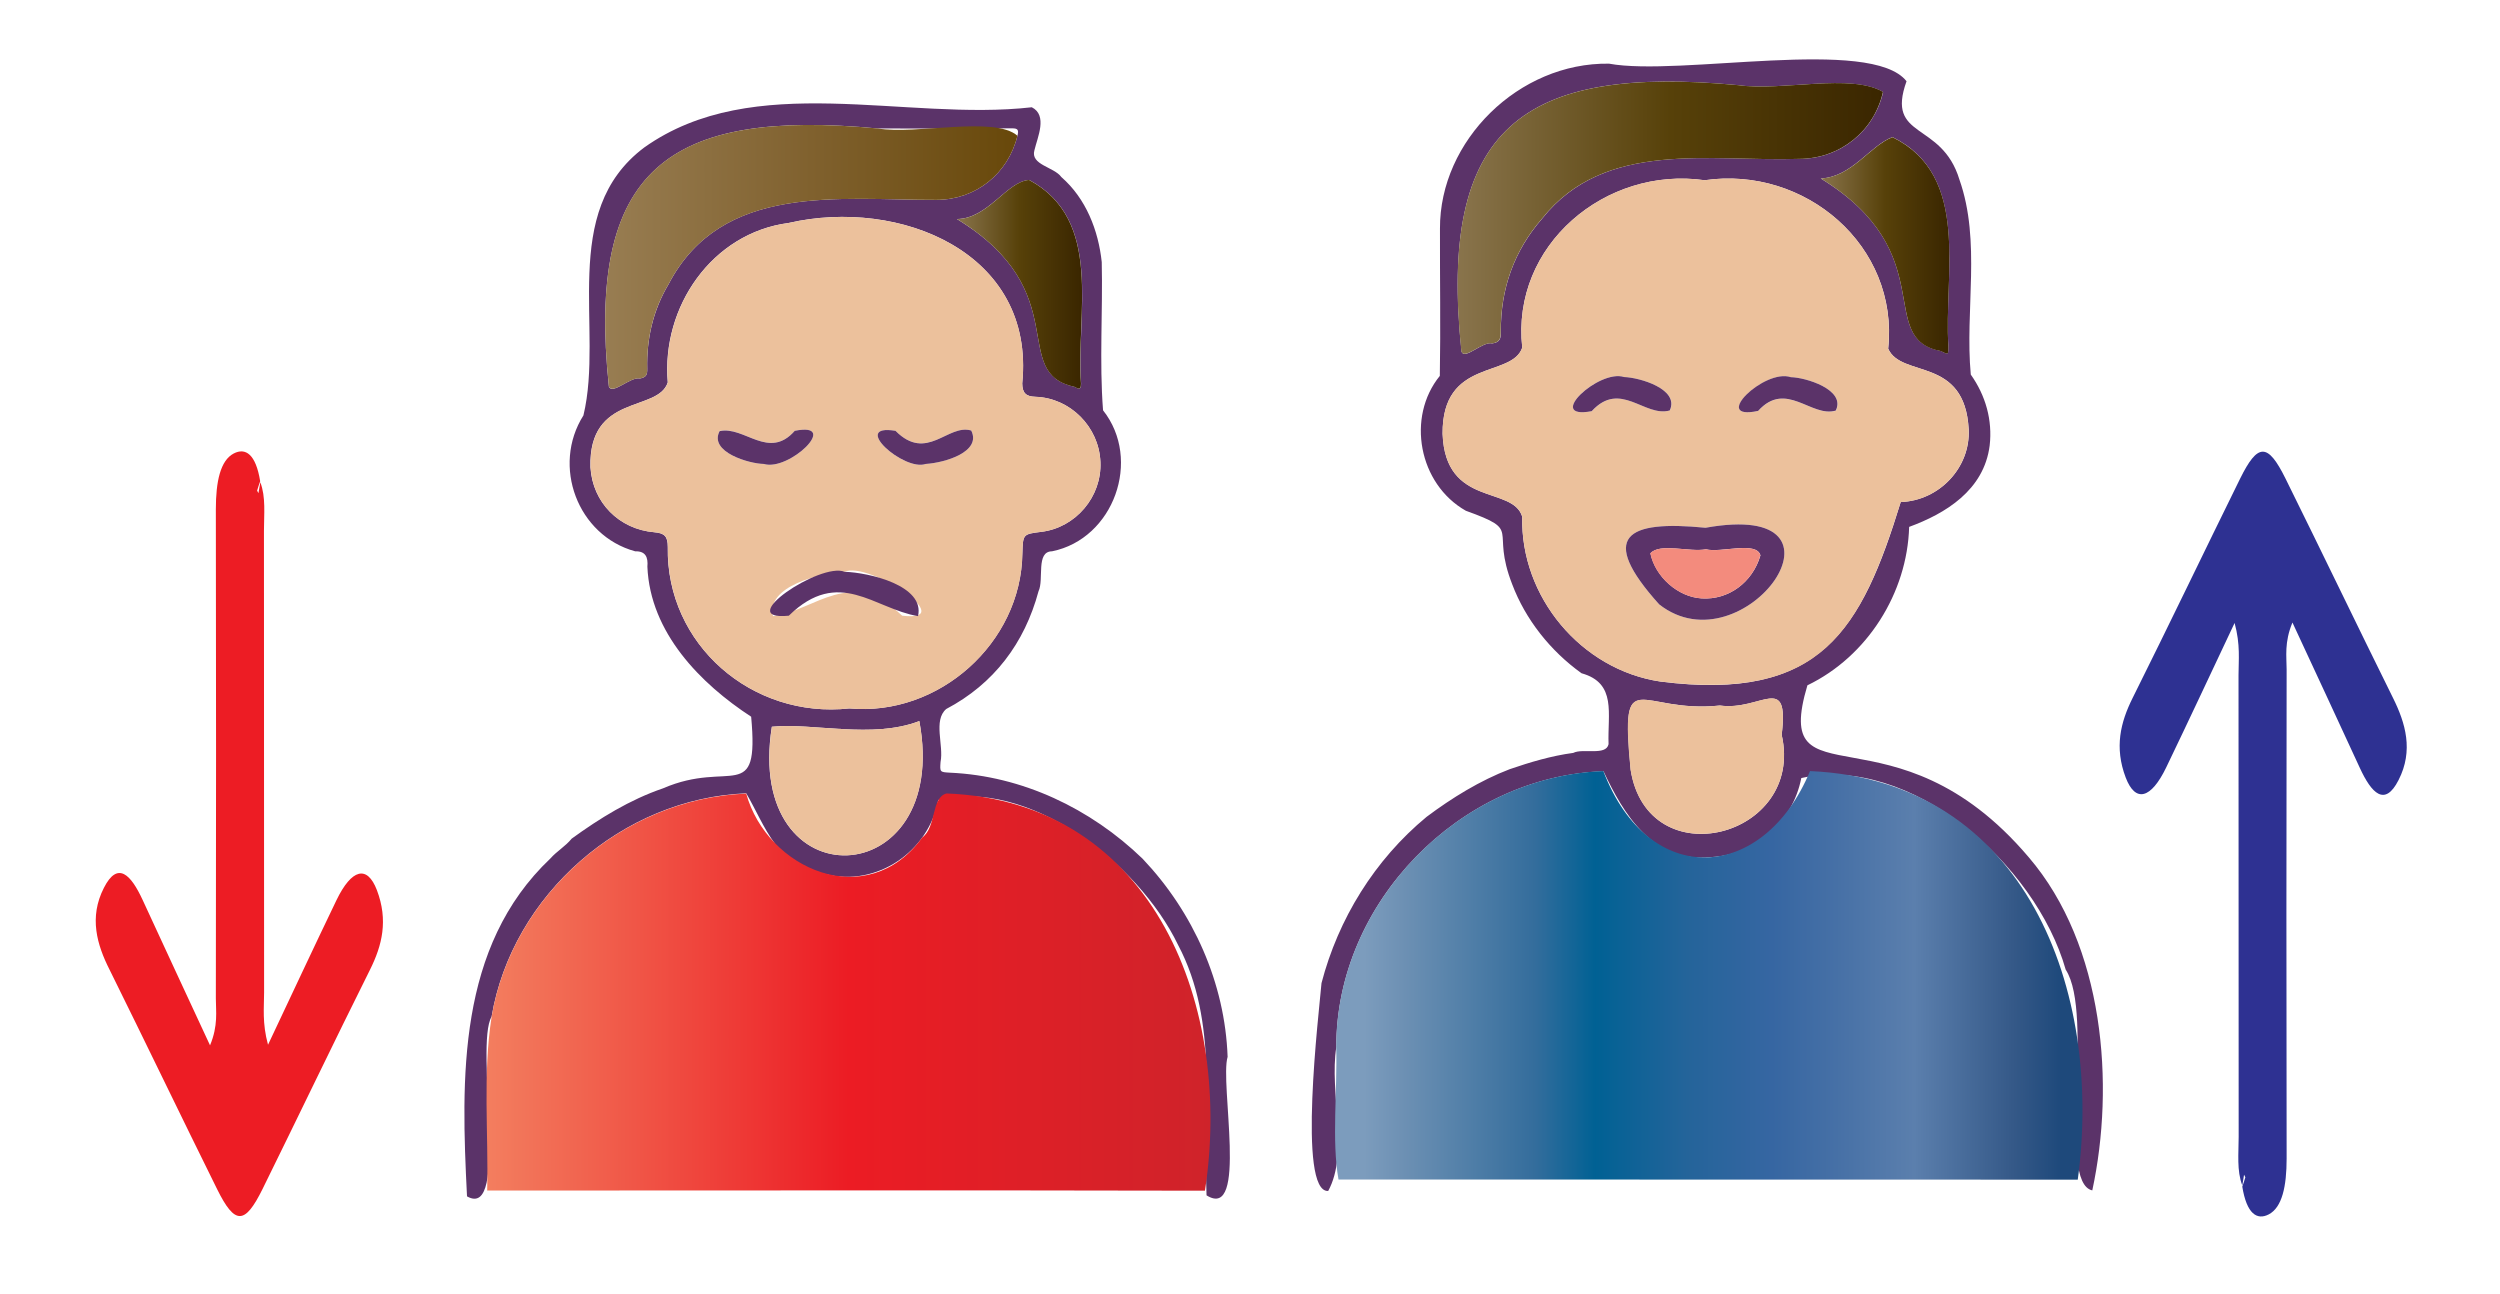 <?xml version="1.0" encoding="utf-8"?>
<!-- Generator: Adobe Illustrator 26.3.1, SVG Export Plug-In . SVG Version: 6.00 Build 0)  -->
<svg version="1.1" id="Layer_1" xmlns="http://www.w3.org/2000/svg" xmlns:xlink="http://www.w3.org/1999/xlink" x="0px" y="0px"
	 viewBox="0 0 172 89" style="enable-background:new 0 0 172 89;" xml:space="preserve">
<style type="text/css">
	.st0{fill:#5B3369;}
	.st1{fill:url(#SVGID_1_);}
	.st2{fill:#ECC19C;}
	.st3{fill:url(#SVGID_00000155863540141199741750000003630546896497670290_);}
	.st4{fill:url(#SVGID_00000004534161184582534050000012370994830769143978_);}
	.st5{fill:url(#SVGID_00000128474057104215363520000008743624784233501104_);}
	.st6{fill:url(#SVGID_00000157991203181069286010000014531405508886862756_);}
	.st7{fill:url(#SVGID_00000029766024673593683750000006491051389903724991_);}
	.st8{fill:#F38B7D;}
	.st9{fill:#2E3192;}
	.st10{fill:#ED1C24;}
</style>
<g>
	<path class="st0" d="M45.61,54.24c4.66-2.02,6.63,1.2,6.07-4.93c-3.48-2.27-6.95-5.78-7.14-10.32c0.06-0.66-0.13-1.08-0.84-1.06
		c-3.96-1.08-5.76-5.87-3.56-9.35c1.43-5.96-1.73-13.99,4.18-18.43c7.54-5.36,17.96-1.78,26.67-2.77c1.1,0.56,0.39,2.06,0.18,2.95
		c-0.3,1.02,1.35,1.15,1.85,1.85c1.7,1.48,2.55,3.68,2.78,5.85c0.08,3.35-0.17,6.88,0.09,10.2c2.69,3.39,0.74,8.84-3.51,9.7
		c-1.13,0.01-0.54,1.93-0.93,2.75c-0.96,3.57-3.07,6.37-6.35,8.1c-0.91,0.78-0.16,2.5-0.39,3.64c-0.05,0.7-0.05,0.7,0.64,0.74
		c4.97,0.22,9.68,2.46,13.26,5.92c3.5,3.69,5.67,8.56,5.85,13.63c-0.55,1.81,1.42,11.33-1.45,9.53c-0.23-5.75,0.86-11.91-1.96-17.23
		c-2.75-5.71-10.37-11.5-16.5-9.97c-0.64,3.54-4.23,6-7.75,5.1c-3.34-0.42-4.13-3.3-5.46-5.56c-8.51,0.34-16.1,6.97-17.52,15.37
		c-1.18,1.99,1.27,14.05-1.69,12.36c-0.41-8.14-0.67-17.18,5.74-23.25c0.44-0.5,1.03-0.83,1.46-1.36
		C41.26,56.3,43.33,55.02,45.61,54.24z M58.44,48.74c6.12,0.56,11.82-4.48,11.9-10.68c0.04-1.31,0.04-1.31,1.31-1.47
		c2.36-0.29,4.17-2.42,4.06-4.81c-0.1-2.42-2.08-4.4-4.48-4.48c-0.65-0.02-0.89-0.27-0.9-0.92c0.91-9.04-8.47-12.79-16.07-11.04
		c-5.28,0.69-8.77,5.78-8.32,10.97c-0.67,2.08-5.46,0.73-5.32,5.84c0.15,2.42,1.96,4.26,4.4,4.47c0.71,0.06,0.92,0.29,0.92,1.01
		C45.82,44.35,51.75,49.47,58.44,48.74z M60.41,8.84c-14.44-1.36-20.08,2.8-18.52,17.75c0.23,0.61,1.49-0.7,2.14-0.55
		c0.43-0.08,0.51-0.26,0.5-0.66c-0.05-2.08,0.41-4.05,1.47-5.83c3.66-7.01,11.75-5.78,18.42-5.8c2.7,0,4.94-1.79,5.58-4.41
		c0.1-0.4,0.04-0.52-0.4-0.51C66.53,8.85,63.47,8.84,60.41,8.84z M63.25,49.61c-3.23,1.25-7.37,0.1-10.15,0.39
		C51.19,62.16,65.47,61.56,63.25,49.61z M65.84,15.07c8.22,5.02,3.51,10.56,8.11,11.55c0.32,0.19,0.43,0.17,0.43-0.24
		c-0.35-4.78,1.58-11.22-3.57-14C69.27,12.48,67.97,15.05,65.84,15.07z"/>
	<linearGradient id="SVGID_1_" gradientUnits="userSpaceOnUse" x1="33.475" y1="68.251" x2="83.282" y2="68.251">
		<stop  offset="0" style="stop-color:#F37E5F"/>
		<stop  offset="0.5" style="stop-color:#EC1C24"/>
		<stop  offset="1" style="stop-color:#CF232A"/>
	</linearGradient>
	<path class="st1" d="M82.9,81.92c-16.46-0.04-32.92-0.01-49.38-0.01c0.09-3.98-0.31-7.99,0.3-11.94
		c1.42-8.41,9.01-15.04,17.52-15.37c1.43,5.18,8.31,8.24,12.11,3.02c0.99-0.72,0.6-2.77,1.68-3.03
		C79.56,55.15,84.82,69.54,82.9,81.92z"/>
	<path class="st2" d="M58.44,48.74c-6.69,0.73-12.62-4.39-12.49-11.11c0-0.72-0.21-0.95-0.92-1.01c-2.44-0.2-4.25-2.04-4.4-4.47
		c-0.13-5.14,4.65-3.75,5.32-5.84c-0.45-5.19,3.04-10.28,8.32-10.97c7.59-1.74,16.98,2,16.06,11.04c0,0.65,0.25,0.9,0.9,0.92
		c2.39,0.07,4.37,2.05,4.48,4.48c0.1,2.39-1.7,4.52-4.06,4.81c-1.27,0.15-1.27,0.15-1.31,1.47C70.27,44.27,64.56,49.31,58.44,48.74z
		 M58.11,39.34c-1.66,0.09-5.42,0.98-4.93,3.05c2.99-0.39,5.26-3.46,8.89-0.03C66.11,42.83,59.76,38.58,58.11,39.34z M52.55,31.92
		c1.74,0.53,5.31-2.92,2.13-2.28c-1.8,2.03-3.47-0.35-5.17,0.01C48.75,31.11,51.58,31.91,52.55,31.92z M63.69,31.92
		c1.31-0.08,3.86-0.83,3.13-2.3c-1.6-0.48-3.06,2.19-5.21,0.02C58.47,29.13,62.19,32.45,63.69,31.92z"/>
	
		<linearGradient id="SVGID_00000138574577368452324250000003849736739696726709_" gradientUnits="userSpaceOnUse" x1="41.632" y1="17.669" x2="69.994" y2="17.669">
		<stop  offset="0" style="stop-color:#987D52"/>
		<stop  offset="0.5" style="stop-color:#80612E"/>
		<stop  offset="1" style="stop-color:#68480A"/>
	</linearGradient>
	<path style="fill:url(#SVGID_00000138574577368452324250000003849736739696726709_);" d="M60.41,8.84c2.6,0.44,8.02-0.88,9.59,0.5
		c-0.64,2.62-2.88,4.41-5.58,4.41c-6.67,0.02-14.76-1.2-18.42,5.8c-1.07,1.78-1.52,3.75-1.47,5.83c0.01,0.4-0.07,0.58-0.5,0.66
		c-0.67-0.13-1.88,1.14-2.14,0.55C40.32,11.62,45.98,7.48,60.41,8.84z"/>
	<path class="st2" d="M63.25,49.61C65.47,61.57,51.19,62.15,53.11,50C55.89,49.71,60.02,50.86,63.25,49.61z"/>
	
		<linearGradient id="SVGID_00000067211519429642773540000004754157909995409829_" gradientUnits="userSpaceOnUse" x1="65.838" y1="19.556" x2="74.445" y2="19.556">
		<stop  offset="0" style="stop-color:#89744C"/>
		<stop  offset="0.5" style="stop-color:#574109"/>
		<stop  offset="1" style="stop-color:#3A2600"/>
	</linearGradient>
	<path style="fill:url(#SVGID_00000067211519429642773540000004754157909995409829_);" d="M65.84,15.07
		c2.14-0.02,3.42-2.58,4.96-2.69c5.16,2.78,3.22,9.22,3.57,14c0,0.41-0.1,0.43-0.43,0.24C69.36,25.65,74.06,20.1,65.84,15.07z"/>
	<path class="st0" d="M58.11,39.34c1.68,0.05,5.54,0.95,5.05,3.05c-3.02-0.5-5.43-3.4-8.89-0.03
		C50.35,42.75,56.47,38.65,58.11,39.34z"/>
	<path class="st0" d="M52.55,31.92c-0.97-0.01-3.8-0.81-3.04-2.26c1.7-0.37,3.38,2.02,5.17-0.02C57.86,29,54.29,32.45,52.55,31.92z"
		/>
	<path class="st0" d="M63.69,31.92c-1.5,0.53-5.22-2.79-2.08-2.28c2.16,2.18,3.6-0.5,5.21-0.02C67.55,31.09,65,31.84,63.69,31.92z"
		/>
</g>
<g>
	<path class="st0" d="M108.81,46.32c-2.15-1.54-3.86-3.71-4.77-6.12c-1.53-3.93,0.77-3.63-3.19-5.06c-3.25-1.84-4.1-6.44-1.79-9.28
		c0.06-3.38,0-6.76,0.01-10.13c-0.03-6.06,5.43-11.44,11.63-11.35c4.86,0.9,18.05-1.88,20.47,1.21c-1.45,4.04,2.41,2.7,3.64,6.77
		c1.5,4.26,0.37,8.97,0.78,13.41c1.03,1.45,1.5,3.15,1.3,4.88c-0.39,3.09-3.06,4.69-5.54,5.6c-0.13,4.54-2.87,8.91-7,10.9
		c-2.52,8.45,5.97,0.92,15.22,11.82c5.22,6.09,5.94,15.69,4.38,22.93c-2.46-0.54,0.18-12.1-1.83-15.19
		c-2.08-7.32-10.74-14.83-18.19-13.18c-0.6,3.06-3.15,5.28-6.22,5.44c-4.01,0.41-6.01-2.97-7.39-5.91
		c-9.89,0.35-18.4,9.05-18.38,18.97c-0.5,3.15,0.89,7.26-0.56,9.91c-2.13,0.11-0.63-12.29-0.46-14.3c1.15-4.41,3.65-8.48,7.23-11.44
		c1.75-1.31,3.68-2.5,5.72-3.28c1.4-0.48,2.87-0.92,4.37-1.12c0.67-0.34,2.26,0.22,2.43-0.6C110.59,49.11,111.25,47,108.81,46.32z
		 M117.28,12.4c-6.8-0.97-13.33,4.46-12.55,11.52c-0.71,2.11-5.52,0.68-5.48,5.93c0.19,5.07,4.82,3.54,5.48,5.7
		c-0.14,5.5,4.04,10.52,9.5,11.34c11.04,1.43,13.86-3.6,16.54-12.35c2.63-0.09,4.8-2.35,4.68-4.99c-0.27-5.07-4.63-3.5-5.54-5.56
		C130.66,16.89,124.17,11.4,117.28,12.4z M119.6,5.86c-14.88-1.41-20.66,2.94-19.05,18.32c0.21,0.63,1.47-0.73,2.11-0.55
		c0.55-0.08,0.6-0.34,0.6-0.81c-0.02-2.95,0.91-5.57,2.85-7.79c4.33-5.45,11.57-3.89,17.69-4.1c2.79,0,5.14-1.89,5.76-4.6
		C127.31,5.02,122.63,6.29,119.6,5.86z M122.58,50.56c0.53-4.35-1.43-1.62-4.25-2.02c-5.57,0.59-6.87-3.1-6.14,4.42
		C113.37,60.41,124.19,57.62,122.58,50.56z M125.27,12.28c8.4,5.15,3.68,10.98,8.27,11.87c0.51,0.27,0.51,0.26,0.51-0.34
		c-0.33-4.87,1.57-11.73-3.85-14.38C128.65,10.02,127.42,12.17,125.27,12.28z"/>
	
		<linearGradient id="SVGID_00000016056834643474281680000008520714932563453851_" gradientUnits="userSpaceOnUse" x1="91.851" y1="67.104" x2="143.272" y2="67.104">
		<stop  offset="0.039" style="stop-color:#7C9CBD"/>
		<stop  offset="0.088" style="stop-color:#6E91B4"/>
		<stop  offset="0.267" style="stop-color:#346D9C"/>
		<stop  offset="0.348" style="stop-color:#006194"/>
		<stop  offset="0.471" style="stop-color:#24649A"/>
		<stop  offset="0.584" style="stop-color:#3666A2"/>
		<stop  offset="0.67" style="stop-color:#4670A6"/>
		<stop  offset="0.775" style="stop-color:#5B7FAD"/>
		<stop  offset="0.91" style="stop-color:#345887"/>
		<stop  offset="0.972" style="stop-color:#1E497B"/>
	</linearGradient>
	<path style="fill:url(#SVGID_00000016056834643474281680000008520714932563453851_);" d="M142.95,81.16
		c-16.95,0-33.91,0-50.86-0.01c-0.48-2.65-0.07-6.19-0.16-9.13c-0.01-9.92,8.49-18.61,18.38-18.97c3.13,8.18,11.04,7.66,14.22,0
		C139.41,53.7,144.71,68.23,142.95,81.16z"/>
	<path class="st2" d="M117.28,12.4c6.88-1,13.38,4.48,12.62,11.59c0.92,2.04,5.29,0.52,5.54,5.56c0.12,2.64-2.04,4.9-4.67,4.99
		c-2.77,8.82-5.35,13.73-16.54,12.35c-5.46-0.81-9.63-5.83-9.5-11.34c-0.62-2.15-5.29-0.62-5.48-5.7c-0.04-5.24,4.73-3.81,5.48-5.93
		C103.96,16.86,110.48,11.42,117.28,12.4z M117.34,36.31c-5.46-0.54-7.41,0.58-3.19,5.27C119.98,46.16,128.45,34.31,117.34,36.31z
		 M123.21,25.95c-1.82-0.61-5.56,3.05-2.24,2.32c1.92-2.12,3.65,0.48,5.34-0.01C127.02,26.8,124.19,25.96,123.21,25.95z
		 M111.74,25.94c-1.75-0.57-5.5,2.96-2.22,2.35c1.97-2.16,3.63,0.44,5.37-0.05C115.57,26.76,112.78,25.97,111.74,25.94z"/>
	
		<linearGradient id="SVGID_00000167393390123998490940000001794267500421742774_" gradientUnits="userSpaceOnUse" x1="100.289" y1="14.977" x2="129.553" y2="14.977">
		<stop  offset="0" style="stop-color:#89744C"/>
		<stop  offset="0.5" style="stop-color:#574109"/>
		<stop  offset="1" style="stop-color:#3A2600"/>
	</linearGradient>
	<path style="fill:url(#SVGID_00000167393390123998490940000001794267500421742774_);" d="M119.6,5.86
		c3.03,0.43,7.72-0.84,9.95,0.46c-0.61,2.71-2.96,4.6-5.76,4.61c-6.12,0.21-13.36-1.35-17.69,4.1c-1.94,2.22-2.86,4.85-2.85,7.79
		c0,0.46-0.05,0.72-0.6,0.81c-0.66-0.16-1.88,1.16-2.11,0.55C98.94,8.78,104.73,4.46,119.6,5.86z"/>
	<path class="st2" d="M122.58,50.56c1.61,7.06-9.22,9.85-10.4,2.39c-0.73-7.52,0.57-3.82,6.15-4.41
		C121.15,48.93,123.11,46.2,122.58,50.56z"/>
	
		<linearGradient id="SVGID_00000021829656897765406890000000953923467899417245_" gradientUnits="userSpaceOnUse" x1="125.265" y1="16.881" x2="134.117" y2="16.881">
		<stop  offset="0" style="stop-color:#89744C"/>
		<stop  offset="0.5" style="stop-color:#574109"/>
		<stop  offset="1" style="stop-color:#3A2600"/>
	</linearGradient>
	<path style="fill:url(#SVGID_00000021829656897765406890000000953923467899417245_);" d="M125.27,12.28
		c2.16-0.11,3.39-2.26,4.93-2.84c5.43,2.65,3.52,9.5,3.85,14.38c0,0.6,0,0.6-0.51,0.34C128.96,23.29,133.67,17.44,125.27,12.28z"/>
	<path class="st0" d="M117.34,36.31c11.11-2,2.64,9.85-3.19,5.27C109.93,36.89,111.88,35.77,117.34,36.31z M117.37,37.79
		c-1.12,0.22-3.17-0.46-3.82,0.28c0.33,1.61,1.89,3,3.52,3.1c1.86,0.12,3.51-1.11,4.05-2.96C120.85,37.2,118.37,38.06,117.37,37.79z
		"/>
	<path class="st0" d="M123.21,25.95c0.98,0.01,3.81,0.85,3.09,2.3c-1.68,0.5-3.42-2.11-5.34,0.02
		C117.64,28.99,121.39,25.33,123.21,25.95z"/>
	<path class="st0" d="M111.74,25.94c1.04,0.03,3.83,0.82,3.14,2.3c-1.73,0.49-3.4-2.11-5.37,0.05
		C106.24,28.9,110,25.37,111.74,25.94z"/>
	<path class="st8" d="M117.37,37.79c1.01,0.28,3.48-0.59,3.74,0.42c-0.53,1.86-2.19,3.08-4.05,2.96c-1.63-0.1-3.19-1.49-3.52-3.1
		C114.2,37.33,116.25,38.01,117.37,37.79z"/>
</g>
<path class="st9" d="M154.27,81.56c-0.39-1.02-0.25-2.21-0.25-3.34c-0.01-10.59,0-21.18-0.01-31.77c0-1.02,0.14-2.09-0.27-3.59
	c-1.61,3.41-3.15,6.71-4.71,9.95c-1.04,2.15-2.11,2.44-2.78,0.69c-0.79-2.08-0.36-3.8,0.47-5.47c2.49-4.99,4.93-10.09,7.4-15.1
	c1.22-2.47,1.9-2.47,3.12-0.01c2.48,5.01,4.92,10.09,7.4,15.1c0.86,1.73,1.42,3.62,0.38,5.65c-0.95,1.87-1.86,0.9-2.66-0.83
	c-1.53-3.33-3.07-6.62-4.64-10.01c-0.57,1.37-0.4,2.35-0.4,3.22c-0.02,11.22-0.02,22.44,0,33.66c0,1.91-0.31,3.36-1.23,3.84
	c-0.81,0.42-1.52-0.04-1.82-1.91c0.07-0.21,0.15-0.42,0.21-0.64c0-0.02-0.06-0.12-0.09-0.18C154.36,81.05,154.31,81.3,154.27,81.56z
	"/>
<path class="st10" d="M17.91,33.18c0.39,1.02,0.25,2.21,0.25,3.34c0.01,10.59,0,21.18,0.01,31.77c0,1.02-0.14,2.09,0.27,3.59
	c1.61-3.41,3.15-6.71,4.71-9.95c1.04-2.15,2.11-2.44,2.78-0.69c0.79,2.08,0.36,3.8-0.47,5.47c-2.49,4.99-4.93,10.09-7.4,15.1
	c-1.22,2.47-1.9,2.47-3.12,0.01c-2.48-5.01-4.92-10.09-7.4-15.1C6.67,65,6.11,63.11,7.15,61.08c0.95-1.87,1.86-0.9,2.66,0.83
	c1.53,3.33,3.07,6.62,4.64,10.01c0.57-1.37,0.4-2.35,0.4-3.22c0.02-11.22,0.02-22.44,0-33.66c0-1.91,0.31-3.36,1.23-3.84
	c0.81-0.42,1.52,0.04,1.82,1.91c-0.07,0.21-0.15,0.42-0.21,0.64c0,0.02,0.06,0.12,0.09,0.18C17.82,33.69,17.86,33.43,17.91,33.18z"
	/>
</svg>
